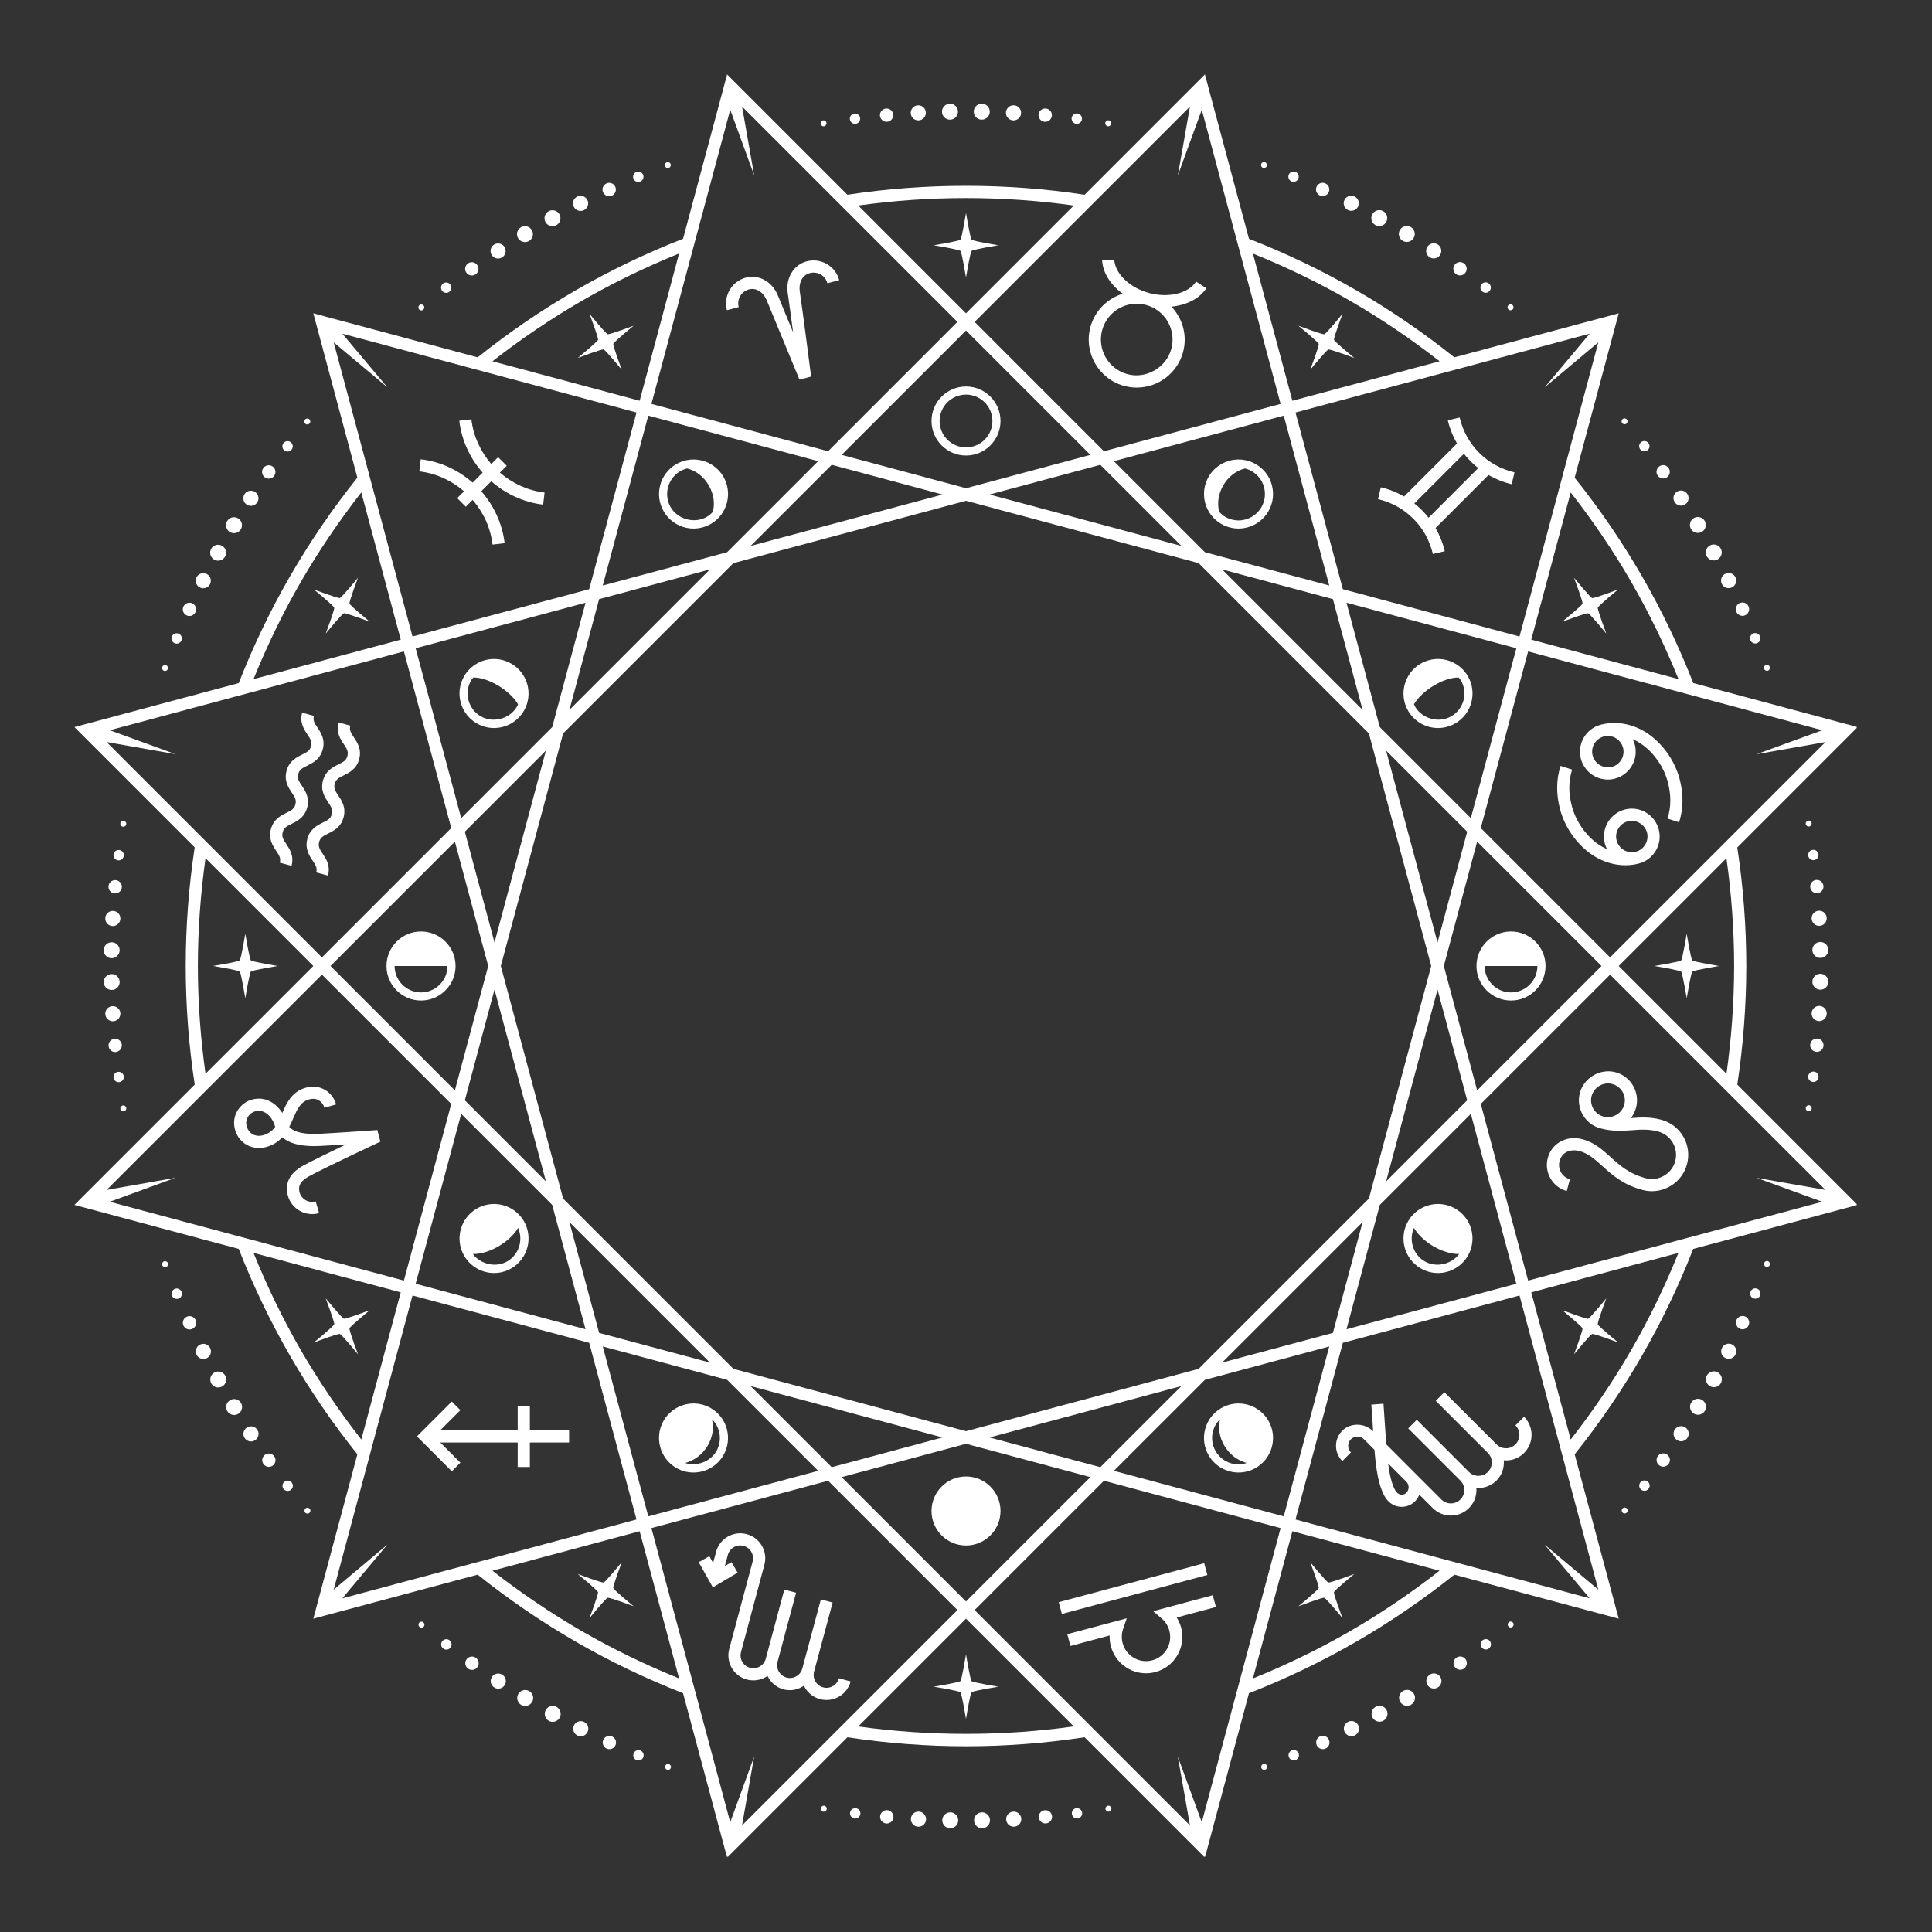 <svg xmlns="http://www.w3.org/2000/svg" xmlns:xlink="http://www.w3.org/1999/xlink" width="400" viewBox="0 0 300 300" height="400" preserveAspectRatio="xMidYMid meet"><rect x="0" y="0" width="300" height="300" fill="#333333" stroke="none"/><defs><clipPath id="349a1f27cc"><path d="M 11.555 11.555 L 288.305 11.555 L 288.305 288.305 L 11.555 288.305 Z M 11.555 11.555 " clip-rule="nonzero"></path></clipPath><clipPath id="c70c67e746"><path d="M 63.262 145.871 L 66.715 145.871 L 66.715 149.324 L 63.262 149.324 Z M 63.262 145.871 " clip-rule="nonzero"></path></clipPath><clipPath id="80363e9206"><path d="M 64.988 145.871 C 64.035 145.871 63.262 146.645 63.262 147.598 C 63.262 148.551 64.035 149.324 64.988 149.324 C 65.941 149.324 66.715 148.551 66.715 147.598 C 66.715 146.645 65.941 145.871 64.988 145.871 Z M 64.988 145.871 " clip-rule="nonzero"></path></clipPath></defs><path fill="#ffffff" d="M 172.551 19.145 C 172.551 18.891 172.344 18.684 172.086 18.684 C 171.832 18.684 171.621 18.891 171.621 19.145 C 171.621 19.398 171.832 19.609 172.086 19.609 C 172.344 19.609 172.551 19.398 172.551 19.145 Z M 168.012 18.422 C 168.012 17.98 167.652 17.613 167.207 17.613 C 166.762 17.613 166.398 17.98 166.398 18.422 C 166.398 18.867 166.762 19.227 167.207 19.227 C 167.652 19.227 168.012 18.867 168.012 18.422 Z M 163.336 17.879 C 163.336 17.305 162.875 16.844 162.301 16.844 C 161.727 16.844 161.262 17.305 161.262 17.879 C 161.262 18.449 161.727 18.914 162.301 18.914 C 162.875 18.914 163.336 18.449 163.336 17.879 Z M 158.555 17.516 C 158.555 16.871 158.031 16.344 157.379 16.344 C 156.73 16.344 156.199 16.871 156.199 17.516 C 156.199 18.168 156.73 18.695 157.379 18.695 C 158.031 18.695 158.555 18.168 158.555 17.516 Z M 153.688 17.34 C 153.688 16.652 153.133 16.098 152.445 16.098 C 151.762 16.098 151.207 16.652 151.207 17.34 C 151.207 18.023 151.762 18.578 152.445 18.578 C 153.133 18.578 153.688 18.023 153.688 17.34 Z M 148.75 17.34 C 148.75 16.652 148.199 16.102 147.512 16.102 C 146.828 16.102 146.273 16.652 146.273 17.34 C 146.273 18.023 146.828 18.578 147.512 18.578 C 148.199 18.578 148.75 18.023 148.75 17.34 Z M 143.766 17.52 C 143.766 16.871 143.238 16.348 142.59 16.348 C 141.945 16.348 141.418 16.871 141.418 17.52 C 141.418 18.168 141.945 18.691 142.59 18.691 C 143.238 18.691 143.766 18.168 143.766 17.52 Z M 138.703 17.883 C 138.703 17.309 138.238 16.852 137.672 16.852 C 137.098 16.852 136.637 17.309 136.637 17.883 C 136.637 18.449 137.098 18.91 137.672 18.91 C 138.238 18.91 138.703 18.449 138.703 17.883 Z M 133.57 18.426 C 133.57 17.984 133.207 17.625 132.77 17.625 C 132.32 17.625 131.961 17.984 131.961 18.426 C 131.961 18.867 132.32 19.227 132.77 19.227 C 133.207 19.227 133.57 18.867 133.57 18.426 Z M 127.887 19.609 C 127.629 19.609 127.426 19.402 127.426 19.152 C 127.426 18.898 127.629 18.691 127.887 18.691 C 128.141 18.691 128.344 18.898 128.344 19.152 C 128.344 19.402 128.141 19.609 127.887 19.609 " fill-opacity="1" fill-rule="nonzero"></path><path fill="#ffffff" d="M 104.102 25.402 C 103.977 25.18 103.691 25.109 103.473 25.234 C 103.25 25.363 103.172 25.645 103.301 25.867 C 103.426 26.086 103.711 26.16 103.934 26.031 C 104.152 25.906 104.23 25.625 104.102 25.402 Z M 99.809 27.043 C 99.586 26.656 99.094 26.527 98.711 26.746 C 98.324 26.973 98.191 27.465 98.41 27.848 C 98.637 28.238 99.129 28.367 99.516 28.145 C 99.902 27.922 100.035 27.43 99.809 27.043 Z M 95.492 28.91 C 95.207 28.414 94.57 28.242 94.078 28.535 C 93.578 28.82 93.406 29.453 93.695 29.945 C 93.98 30.445 94.617 30.617 95.113 30.332 C 95.605 30.039 95.777 29.406 95.492 28.91 Z M 91.172 30.988 C 90.844 30.43 90.125 30.238 89.562 30.559 C 89 30.887 88.805 31.605 89.129 32.168 C 89.457 32.73 90.176 32.926 90.738 32.598 C 91.301 32.273 91.496 31.551 91.172 30.988 Z M 86.863 33.266 C 86.52 32.676 85.762 32.473 85.168 32.812 C 84.578 33.156 84.375 33.918 84.715 34.508 C 85.059 35.098 85.816 35.301 86.41 34.961 C 87 34.617 87.203 33.863 86.863 33.266 Z M 82.586 35.738 C 82.246 35.148 81.492 34.941 80.898 35.285 C 80.309 35.625 80.102 36.383 80.445 36.973 C 80.785 37.566 81.543 37.77 82.133 37.426 C 82.727 37.086 82.93 36.328 82.586 35.738 Z M 78.359 38.387 C 78.039 37.824 77.32 37.633 76.758 37.957 C 76.199 38.281 76.008 39 76.328 39.559 C 76.652 40.121 77.367 40.312 77.93 39.988 C 78.492 39.664 78.684 38.949 78.359 38.387 Z M 74.16 41.234 C 73.871 40.738 73.238 40.566 72.746 40.852 C 72.254 41.137 72.082 41.77 72.367 42.266 C 72.652 42.758 73.285 42.926 73.781 42.641 C 74.273 42.355 74.441 41.727 74.16 41.234 Z M 69.984 44.27 C 69.766 43.883 69.273 43.754 68.887 43.973 C 68.5 44.195 68.371 44.688 68.594 45.07 C 68.816 45.457 69.305 45.59 69.691 45.367 C 70.074 45.145 70.203 44.652 69.984 44.27 Z M 65.652 48.137 C 65.434 48.266 65.152 48.191 65.027 47.969 C 64.902 47.75 64.977 47.469 65.195 47.34 C 65.418 47.215 65.695 47.289 65.824 47.512 C 65.953 47.727 65.875 48.012 65.652 48.137 " fill-opacity="1" fill-rule="nonzero"></path><path fill="#ffffff" d="M 47.953 65.043 C 47.73 64.918 47.449 64.996 47.32 65.215 C 47.191 65.438 47.27 65.719 47.492 65.848 C 47.711 65.977 47.996 65.898 48.121 65.676 C 48.25 65.453 48.172 65.172 47.953 65.043 Z M 45.055 68.609 C 44.672 68.391 44.18 68.52 43.953 68.91 C 43.734 69.293 43.863 69.789 44.25 70.012 C 44.637 70.234 45.129 70.102 45.352 69.715 C 45.578 69.328 45.445 68.836 45.055 68.609 Z M 42.25 72.387 C 41.754 72.102 41.121 72.273 40.836 72.766 C 40.547 73.266 40.715 73.898 41.215 74.184 C 41.711 74.469 42.344 74.301 42.633 73.805 C 42.918 73.309 42.746 72.672 42.25 72.387 Z M 39.547 76.348 C 38.984 76.023 38.266 76.219 37.941 76.781 C 37.617 77.344 37.805 78.066 38.371 78.391 C 38.93 78.711 39.652 78.52 39.977 77.957 C 40.305 77.395 40.109 76.676 39.547 76.348 Z M 36.957 80.48 C 36.359 80.133 35.605 80.336 35.262 80.934 C 34.922 81.52 35.125 82.281 35.715 82.625 C 36.309 82.965 37.066 82.762 37.41 82.168 C 37.75 81.578 37.547 80.82 36.957 80.48 Z M 34.484 84.754 C 33.895 84.41 33.141 84.609 32.797 85.203 C 32.461 85.797 32.66 86.555 33.25 86.895 C 33.844 87.234 34.598 87.031 34.941 86.441 C 35.285 85.852 35.082 85.094 34.484 84.754 Z M 32.156 89.156 C 31.594 88.832 30.875 89.023 30.547 89.586 C 30.227 90.152 30.418 90.867 30.977 91.191 C 31.543 91.516 32.258 91.324 32.582 90.762 C 32.906 90.203 32.715 89.484 32.156 89.156 Z M 29.934 93.727 C 29.438 93.441 28.809 93.613 28.527 94.105 C 28.242 94.598 28.406 95.23 28.902 95.516 C 29.395 95.797 30.027 95.629 30.312 95.133 C 30.598 94.641 30.426 94.012 29.934 93.727 Z M 27.84 98.445 C 27.457 98.219 26.961 98.352 26.742 98.734 C 26.52 99.121 26.652 99.613 27.035 99.832 C 27.422 100.055 27.91 99.922 28.133 99.535 C 28.355 99.152 28.227 98.664 27.84 98.445 Z M 26.023 103.957 C 25.898 104.18 25.617 104.25 25.398 104.125 C 25.176 104 25.102 103.719 25.227 103.5 C 25.355 103.277 25.637 103.203 25.855 103.328 C 26.074 103.453 26.152 103.738 26.023 103.957 " fill-opacity="1" fill-rule="nonzero"></path><path fill="#ffffff" d="M 19.148 127.449 C 18.891 127.449 18.684 127.656 18.684 127.914 C 18.684 128.172 18.891 128.375 19.148 128.375 C 19.402 128.379 19.609 128.168 19.609 127.91 C 19.609 127.656 19.402 127.449 19.148 127.449 Z M 18.422 131.988 C 17.977 131.988 17.617 132.348 17.617 132.793 C 17.617 133.238 17.977 133.602 18.426 133.602 C 18.871 133.602 19.23 133.238 19.227 132.793 C 19.23 132.348 18.871 131.988 18.422 131.988 Z M 17.883 136.664 C 17.309 136.664 16.844 137.125 16.844 137.699 C 16.844 138.273 17.309 138.734 17.883 138.734 C 18.453 138.734 18.918 138.273 18.922 137.699 C 18.918 137.125 18.453 136.664 17.883 136.664 Z M 17.523 141.445 C 16.871 141.445 16.344 141.973 16.344 142.621 C 16.344 143.27 16.871 143.797 17.523 143.797 C 18.168 143.797 18.695 143.27 18.695 142.621 C 18.695 141.973 18.168 141.445 17.523 141.445 Z M 17.34 146.316 C 16.652 146.316 16.102 146.867 16.098 147.551 C 16.102 148.234 16.66 148.793 17.34 148.793 C 18.02 148.793 18.578 148.234 18.578 147.551 C 18.578 146.871 18.023 146.316 17.34 146.316 Z M 17.34 151.25 C 16.66 151.25 16.102 151.801 16.102 152.488 C 16.105 153.164 16.66 153.723 17.34 153.723 C 18.023 153.727 18.578 153.168 18.578 152.488 C 18.578 151.805 18.027 151.246 17.34 151.25 Z M 17.523 156.234 C 16.875 156.234 16.348 156.758 16.348 157.406 C 16.348 158.051 16.875 158.578 17.523 158.582 C 18.172 158.578 18.695 158.051 18.695 157.406 C 18.695 156.762 18.172 156.234 17.523 156.234 Z M 17.883 161.293 C 17.312 161.293 16.848 161.762 16.855 162.328 C 16.855 162.898 17.316 163.363 17.883 163.363 C 18.453 163.359 18.914 162.898 18.918 162.328 C 18.918 161.758 18.453 161.297 17.883 161.293 Z M 18.43 166.43 C 17.984 166.43 17.621 166.789 17.621 167.23 C 17.625 167.676 17.984 168.039 18.43 168.039 C 18.871 168.035 19.23 167.676 19.227 167.23 C 19.227 166.785 18.871 166.43 18.43 166.43 Z M 19.609 172.117 C 19.617 172.367 19.41 172.57 19.156 172.57 C 18.898 172.57 18.695 172.367 18.688 172.117 C 18.695 171.859 18.898 171.656 19.156 171.652 C 19.41 171.652 19.617 171.859 19.609 172.117 " fill-opacity="1" fill-rule="nonzero"></path><path fill="#ffffff" d="M 25.406 195.895 C 25.184 196.023 25.109 196.309 25.234 196.531 C 25.363 196.754 25.645 196.828 25.867 196.695 C 26.09 196.57 26.168 196.289 26.035 196.066 C 25.91 195.848 25.625 195.77 25.406 195.895 Z M 27.043 200.188 C 26.656 200.41 26.527 200.902 26.75 201.289 C 26.973 201.676 27.465 201.809 27.855 201.586 C 28.238 201.363 28.371 200.867 28.145 200.48 C 27.926 200.102 27.438 199.961 27.043 200.188 Z M 28.914 204.508 C 28.422 204.793 28.246 205.43 28.535 205.922 C 28.82 206.418 29.453 206.59 29.949 206.301 C 30.445 206.016 30.617 205.383 30.332 204.887 C 30.043 204.391 29.41 204.219 28.914 204.508 Z M 30.992 208.828 C 30.434 209.152 30.238 209.875 30.562 210.434 C 30.887 210.996 31.605 211.195 32.168 210.867 C 32.73 210.547 32.922 209.824 32.598 209.262 C 32.277 208.695 31.555 208.504 30.992 208.828 Z M 33.273 213.137 C 32.676 213.48 32.477 214.238 32.816 214.832 C 33.16 215.422 33.918 215.625 34.512 215.281 C 35.098 214.941 35.305 214.18 34.965 213.586 C 34.621 213.004 33.859 212.793 33.273 213.137 Z M 35.738 217.414 C 35.148 217.754 34.945 218.508 35.285 219.102 C 35.629 219.688 36.387 219.898 36.977 219.551 C 37.566 219.215 37.77 218.457 37.43 217.863 C 37.09 217.27 36.332 217.066 35.738 217.414 Z M 38.391 221.637 C 37.824 221.961 37.633 222.684 37.957 223.238 C 38.281 223.805 39 223.996 39.562 223.672 C 40.125 223.348 40.316 222.625 39.992 222.07 C 39.668 221.508 38.949 221.312 38.391 221.637 Z M 41.234 225.84 C 40.738 226.125 40.57 226.762 40.859 227.25 C 41.145 227.746 41.773 227.914 42.266 227.633 C 42.758 227.344 42.926 226.715 42.641 226.219 C 42.355 225.727 41.727 225.555 41.234 225.84 Z M 44.273 230.012 C 43.887 230.234 43.75 230.73 43.973 231.113 C 44.199 231.5 44.691 231.629 45.078 231.406 C 45.457 231.188 45.59 230.695 45.367 230.309 C 45.141 229.926 44.656 229.793 44.273 230.012 Z M 48.137 234.348 C 48.27 234.562 48.191 234.844 47.973 234.969 C 47.754 235.098 47.469 235.02 47.34 234.809 C 47.219 234.586 47.293 234.309 47.512 234.176 C 47.73 234.047 48.012 234.121 48.137 234.348 " fill-opacity="1" fill-rule="nonzero"></path><path fill="#ffffff" d="M 65.047 252.047 C 64.918 252.27 64.992 252.551 65.215 252.684 C 65.438 252.809 65.719 252.727 65.848 252.512 C 65.977 252.289 65.898 252.004 65.68 251.875 C 65.461 251.746 65.176 251.824 65.047 252.047 Z M 68.613 254.941 C 68.387 255.328 68.527 255.82 68.91 256.043 C 69.297 256.266 69.789 256.137 70.012 255.75 C 70.234 255.359 70.102 254.867 69.715 254.648 C 69.332 254.422 68.836 254.547 68.613 254.941 Z M 72.391 257.746 C 72.105 258.242 72.273 258.879 72.77 259.16 C 73.266 259.449 73.902 259.285 74.188 258.785 C 74.473 258.289 74.305 257.656 73.809 257.367 C 73.312 257.082 72.676 257.25 72.391 257.746 Z M 76.352 260.449 C 76.027 261.012 76.219 261.734 76.785 262.055 C 77.344 262.383 78.066 262.195 78.391 261.629 C 78.715 261.066 78.523 260.348 77.961 260.023 C 77.395 259.695 76.676 259.891 76.352 260.449 Z M 80.48 263.039 C 80.137 263.637 80.34 264.391 80.93 264.738 C 81.527 265.078 82.281 264.875 82.625 264.277 C 82.969 263.695 82.766 262.934 82.172 262.586 C 81.578 262.25 80.82 262.453 80.48 263.039 Z M 84.754 265.512 C 84.414 266.102 84.617 266.859 85.203 267.203 C 85.801 267.539 86.555 267.34 86.895 266.75 C 87.238 266.16 87.035 265.402 86.441 265.059 C 85.852 264.711 85.098 264.918 84.754 265.512 Z M 89.164 267.844 C 88.836 268.406 89.027 269.125 89.59 269.449 C 90.152 269.777 90.867 269.582 91.195 269.02 C 91.52 268.457 91.324 267.738 90.766 267.418 C 90.203 267.09 89.484 267.285 89.164 267.844 Z M 93.727 270.066 C 93.441 270.559 93.609 271.191 94.105 271.469 C 94.602 271.754 95.234 271.59 95.52 271.098 C 95.801 270.602 95.629 269.977 95.137 269.688 C 94.641 269.406 94.016 269.57 93.727 270.066 Z M 98.445 272.156 C 98.227 272.543 98.352 273.039 98.734 273.262 C 99.125 273.48 99.617 273.344 99.84 272.961 C 100.055 272.578 99.926 272.086 99.539 271.871 C 99.152 271.648 98.668 271.773 98.445 272.156 Z M 103.961 273.977 C 104.18 274.102 104.254 274.383 104.129 274.598 C 104.004 274.82 103.723 274.902 103.5 274.773 C 103.281 274.641 103.203 274.363 103.332 274.141 C 103.457 273.922 103.738 273.848 103.961 273.977 " fill-opacity="1" fill-rule="nonzero"></path><path fill="#ffffff" d="M 127.453 280.852 C 127.449 281.109 127.66 281.316 127.918 281.316 C 128.172 281.316 128.379 281.109 128.379 280.852 C 128.379 280.598 128.172 280.387 127.918 280.383 C 127.664 280.383 127.453 280.598 127.453 280.852 Z M 131.988 281.578 C 131.988 282.023 132.352 282.379 132.797 282.383 C 133.242 282.379 133.609 282.023 133.602 281.578 C 133.602 281.133 133.242 280.77 132.797 280.77 C 132.352 280.766 131.988 281.125 131.988 281.578 Z M 136.664 282.121 C 136.664 282.691 137.129 283.156 137.699 283.156 C 138.273 283.156 138.738 282.695 138.734 282.121 C 138.738 281.543 138.273 281.078 137.699 281.074 C 137.129 281.078 136.664 281.543 136.664 282.121 Z M 141.445 282.477 C 141.445 283.129 141.973 283.652 142.621 283.652 C 143.27 283.652 143.801 283.133 143.797 282.477 C 143.801 281.832 143.27 281.301 142.621 281.301 C 141.973 281.301 141.445 281.832 141.445 282.477 Z M 146.316 282.656 C 146.316 283.348 146.871 283.895 147.555 283.898 C 148.238 283.895 148.793 283.34 148.793 282.656 C 148.793 281.977 148.238 281.418 147.555 281.418 C 146.871 281.426 146.316 281.977 146.316 282.656 Z M 151.254 282.656 C 151.254 283.34 151.805 283.895 152.488 283.898 C 153.172 283.895 153.727 283.34 153.723 282.656 C 153.727 281.977 153.172 281.426 152.488 281.418 C 151.805 281.418 151.254 281.973 151.254 282.656 Z M 156.234 282.477 C 156.234 283.129 156.762 283.652 157.41 283.652 C 158.062 283.648 158.582 283.129 158.586 282.477 C 158.586 281.828 158.059 281.301 157.41 281.309 C 156.766 281.301 156.234 281.828 156.234 282.477 Z M 161.301 282.121 C 161.301 282.688 161.762 283.152 162.332 283.145 C 162.902 283.141 163.363 282.684 163.367 282.117 C 163.363 281.543 162.906 281.086 162.332 281.086 C 161.758 281.086 161.301 281.543 161.301 282.121 Z M 166.434 281.566 C 166.434 282.012 166.793 282.379 167.234 282.379 C 167.68 282.375 168.039 282.008 168.039 281.566 C 168.039 281.133 167.68 280.77 167.23 280.77 C 166.789 280.77 166.434 281.125 166.434 281.566 Z M 172.121 280.387 C 172.371 280.383 172.578 280.59 172.578 280.844 C 172.574 281.098 172.371 281.301 172.121 281.309 C 171.863 281.301 171.656 281.098 171.656 280.844 C 171.656 280.594 171.863 280.383 172.121 280.387 " fill-opacity="1" fill-rule="nonzero"></path><path fill="#ffffff" d="M 195.902 274.594 C 196.027 274.816 196.312 274.891 196.531 274.766 C 196.754 274.637 196.828 274.352 196.703 274.129 C 196.578 273.906 196.293 273.832 196.07 273.965 C 195.848 274.09 195.773 274.371 195.902 274.594 Z M 200.191 272.957 C 200.418 273.344 200.91 273.473 201.297 273.246 C 201.68 273.027 201.816 272.535 201.59 272.145 C 201.367 271.758 200.875 271.629 200.484 271.852 C 200.102 272.07 199.965 272.566 200.191 272.957 Z M 204.512 271.086 C 204.797 271.582 205.434 271.754 205.926 271.465 C 206.426 271.176 206.594 270.551 206.301 270.051 C 206.02 269.555 205.387 269.379 204.891 269.664 C 204.398 269.953 204.227 270.594 204.512 271.086 Z M 208.832 269.004 C 209.156 269.566 209.875 269.762 210.438 269.438 C 211 269.113 211.199 268.391 210.871 267.828 C 210.551 267.266 209.824 267.074 209.262 267.398 C 208.699 267.723 208.504 268.449 208.832 269.004 Z M 213.141 266.727 C 213.484 267.32 214.238 267.523 214.832 267.18 C 215.426 266.836 215.629 266.082 215.285 265.492 C 214.945 264.902 214.188 264.691 213.594 265.035 C 213.004 265.383 212.801 266.137 213.141 266.727 Z M 217.418 264.262 C 217.758 264.848 218.512 265.055 219.105 264.711 C 219.695 264.371 219.898 263.617 219.555 263.023 C 219.215 262.434 218.461 262.23 217.867 262.57 C 217.273 262.91 217.074 263.668 217.418 264.262 Z M 221.641 261.609 C 221.961 262.172 222.684 262.367 223.242 262.043 C 223.805 261.715 223.996 261 223.676 260.434 C 223.348 259.871 222.629 259.684 222.07 260.008 C 221.512 260.328 221.316 261.051 221.641 261.609 Z M 225.844 258.77 C 226.129 259.258 226.762 259.43 227.254 259.141 C 227.746 258.855 227.914 258.223 227.633 257.734 C 227.348 257.238 226.719 257.074 226.223 257.355 C 225.73 257.641 225.562 258.27 225.844 258.77 Z M 230.016 255.727 C 230.242 256.109 230.734 256.246 231.117 256.023 C 231.5 255.801 231.629 255.305 231.406 254.918 C 231.188 254.539 230.695 254.41 230.312 254.633 C 229.926 254.855 229.797 255.34 230.016 255.727 Z M 234.352 251.859 C 234.562 251.73 234.848 251.809 234.977 252.027 C 235.098 252.246 235.027 252.527 234.809 252.652 C 234.586 252.777 234.309 252.711 234.18 252.488 C 234.051 252.27 234.129 251.984 234.352 251.859 " fill-opacity="1" fill-rule="nonzero"></path><path fill="#ffffff" d="M 252.051 234.953 C 252.27 235.082 252.555 235.004 252.684 234.781 C 252.809 234.562 252.734 234.277 252.512 234.148 C 252.293 234.02 252.008 234.098 251.883 234.32 C 251.75 234.539 251.828 234.82 252.051 234.953 Z M 254.945 231.387 C 255.336 231.609 255.824 231.473 256.047 231.086 C 256.27 230.703 256.145 230.207 255.754 229.984 C 255.367 229.762 254.871 229.895 254.648 230.285 C 254.426 230.668 254.555 231.16 254.945 231.387 Z M 257.754 227.605 C 258.25 227.891 258.883 227.723 259.164 227.227 C 259.453 226.73 259.285 226.102 258.785 225.816 C 258.293 225.527 257.656 225.695 257.367 226.191 C 257.086 226.688 257.258 227.32 257.754 227.605 Z M 260.457 223.648 C 261.012 223.973 261.738 223.777 262.062 223.215 C 262.387 222.652 262.195 221.934 261.633 221.609 C 261.074 221.285 260.348 221.477 260.023 222.039 C 259.699 222.602 259.891 223.328 260.457 223.648 Z M 263.047 219.516 C 263.641 219.863 264.395 219.66 264.742 219.066 C 265.078 218.477 264.879 217.715 264.285 217.371 C 263.695 217.031 262.934 217.23 262.59 217.824 C 262.254 218.418 262.461 219.176 263.047 219.516 Z M 265.516 215.242 C 266.109 215.582 266.863 215.383 267.203 214.793 C 267.543 214.203 267.344 213.441 266.75 213.105 C 266.16 212.762 265.402 212.965 265.059 213.559 C 264.719 214.145 264.922 214.902 265.516 215.242 Z M 267.848 210.832 C 268.41 211.164 269.129 210.969 269.453 210.406 C 269.777 209.844 269.586 209.129 269.023 208.801 C 268.457 208.48 267.746 208.676 267.422 209.238 C 267.098 209.793 267.285 210.52 267.848 210.832 Z M 270.066 206.273 C 270.562 206.559 271.195 206.387 271.473 205.891 C 271.762 205.398 271.59 204.766 271.098 204.48 C 270.605 204.199 269.977 204.371 269.691 204.863 C 269.406 205.355 269.574 205.98 270.066 206.273 Z M 272.16 201.555 C 272.547 201.77 273.043 201.641 273.262 201.266 C 273.48 200.875 273.348 200.383 272.965 200.16 C 272.578 199.945 272.09 200.074 271.871 200.461 C 271.648 200.848 271.777 201.332 272.16 201.555 Z M 273.98 196.039 C 274.098 195.816 274.383 195.742 274.605 195.867 C 274.82 196 274.898 196.277 274.777 196.5 C 274.648 196.715 274.367 196.793 274.145 196.664 C 273.922 196.539 273.852 196.258 273.98 196.039 " fill-opacity="1" fill-rule="nonzero"></path><path fill="#ffffff" d="M 280.855 172.547 C 281.109 172.547 281.316 172.34 281.316 172.082 C 281.316 171.828 281.109 171.617 280.855 171.617 C 280.602 171.613 280.395 171.828 280.395 172.082 C 280.395 172.34 280.602 172.547 280.855 172.547 Z M 281.582 168.012 C 282.027 168.008 282.379 167.648 282.383 167.199 C 282.383 166.754 282.027 166.391 281.578 166.395 C 281.133 166.395 280.77 166.758 280.773 167.207 C 280.77 167.645 281.129 168.012 281.582 168.012 Z M 282.121 163.332 C 282.695 163.332 283.156 162.871 283.156 162.301 C 283.156 161.727 282.695 161.262 282.121 161.266 C 281.547 161.262 281.082 161.727 281.082 162.297 C 281.086 162.871 281.547 163.332 282.121 163.332 Z M 282.48 158.555 C 283.129 158.555 283.656 158.031 283.656 157.375 C 283.656 156.73 283.133 156.195 282.484 156.195 C 281.836 156.195 281.301 156.73 281.305 157.375 C 281.305 158.027 281.832 158.555 282.48 158.555 Z M 282.66 153.68 C 283.348 153.68 283.898 153.129 283.902 152.445 C 283.898 151.762 283.348 151.207 282.66 151.203 C 281.98 151.207 281.426 151.762 281.422 152.445 C 281.426 153.129 281.98 153.68 282.66 153.68 Z M 282.664 148.746 C 283.348 148.746 283.898 148.191 283.898 147.508 C 283.895 146.828 283.348 146.273 282.66 146.273 C 281.98 146.273 281.426 146.832 281.422 147.512 C 281.422 148.191 281.977 148.746 282.664 148.746 Z M 282.48 143.766 C 283.129 143.766 283.652 143.238 283.652 142.59 C 283.652 141.941 283.133 141.418 282.48 141.414 C 281.828 141.418 281.309 141.941 281.309 142.59 C 281.309 143.234 281.836 143.766 282.48 143.766 Z M 282.117 138.703 C 282.688 138.699 283.152 138.238 283.148 137.664 C 283.148 137.094 282.688 136.637 282.117 136.633 C 281.547 136.633 281.09 137.098 281.086 137.668 C 281.086 138.238 281.547 138.695 282.117 138.703 Z M 281.574 133.566 C 282.016 133.566 282.379 133.207 282.379 132.766 C 282.375 132.32 282.016 131.961 281.574 131.961 C 281.129 131.961 280.77 132.32 280.773 132.766 C 280.773 133.215 281.133 133.566 281.574 133.566 Z M 280.391 127.883 C 280.387 127.629 280.594 127.426 280.848 127.418 C 281.098 127.426 281.305 127.629 281.309 127.883 C 281.309 128.137 281.105 128.348 280.848 128.344 C 280.594 128.348 280.387 128.137 280.391 127.883 " fill-opacity="1" fill-rule="nonzero"></path><path fill="#ffffff" d="M 274.598 104.102 C 274.82 103.977 274.898 103.691 274.77 103.469 C 274.641 103.25 274.359 103.168 274.133 103.297 C 273.914 103.422 273.84 103.707 273.965 103.926 C 274.094 104.148 274.375 104.227 274.598 104.102 Z M 272.961 99.809 C 273.344 99.582 273.469 99.094 273.254 98.707 C 273.027 98.316 272.535 98.184 272.148 98.406 C 271.762 98.629 271.629 99.125 271.855 99.516 C 272.074 99.898 272.566 100.035 272.961 99.809 Z M 271.09 95.488 C 271.582 95.203 271.754 94.566 271.469 94.074 C 271.18 93.578 270.551 93.406 270.055 93.695 C 269.555 93.98 269.383 94.613 269.668 95.105 C 269.957 95.605 270.594 95.777 271.09 95.488 Z M 269.008 91.168 C 269.57 90.848 269.766 90.125 269.441 89.559 C 269.117 88.996 268.395 88.805 267.836 89.129 C 267.273 89.449 267.074 90.176 267.402 90.734 C 267.73 91.301 268.449 91.496 269.008 91.168 Z M 266.73 86.855 C 267.324 86.516 267.527 85.766 267.188 85.164 C 266.844 84.57 266.086 84.371 265.492 84.711 C 264.902 85.055 264.699 85.812 265.039 86.406 C 265.383 87 266.141 87.195 266.73 86.855 Z M 264.266 82.582 C 264.855 82.242 265.059 81.484 264.719 80.898 C 264.371 80.305 263.617 80.098 263.023 80.445 C 262.434 80.781 262.234 81.543 262.57 82.137 C 262.914 82.723 263.672 82.926 264.266 82.582 Z M 261.609 78.359 C 262.18 78.035 262.367 77.32 262.043 76.758 C 261.719 76.195 261.004 76 260.438 76.324 C 259.879 76.652 259.688 77.367 260.012 77.926 C 260.336 78.488 261.055 78.684 261.609 78.359 Z M 258.77 74.16 C 259.266 73.871 259.434 73.238 259.145 72.746 C 258.859 72.25 258.227 72.082 257.734 72.367 C 257.242 72.652 257.078 73.281 257.359 73.777 C 257.645 74.27 258.273 74.438 258.77 74.16 Z M 255.73 69.98 C 256.113 69.758 256.25 69.266 256.031 68.883 C 255.801 68.5 255.309 68.367 254.926 68.59 C 254.543 68.816 254.41 69.301 254.641 69.691 C 254.859 70.074 255.348 70.203 255.73 69.98 Z M 251.863 65.652 C 251.73 65.434 251.809 65.156 252.027 65.023 C 252.25 64.902 252.527 64.977 252.66 65.188 C 252.785 65.414 252.711 65.695 252.488 65.82 C 252.27 65.949 251.988 65.871 251.863 65.652 " fill-opacity="1" fill-rule="nonzero"></path><path fill="#ffffff" d="M 234.957 47.949 C 235.082 47.73 235.008 47.445 234.789 47.32 C 234.562 47.191 234.281 47.266 234.152 47.488 C 234.02 47.707 234.098 47.992 234.32 48.117 C 234.543 48.246 234.828 48.172 234.957 47.949 Z M 231.391 45.055 C 231.613 44.664 231.473 44.18 231.094 43.949 C 230.703 43.727 230.211 43.859 229.988 44.246 C 229.766 44.633 229.902 45.129 230.289 45.352 C 230.668 45.578 231.164 45.445 231.391 45.055 Z M 227.613 42.246 C 227.898 41.75 227.727 41.117 227.234 40.836 C 226.734 40.547 226.102 40.711 225.816 41.211 C 225.527 41.711 225.699 42.344 226.191 42.629 C 226.688 42.914 227.328 42.742 227.613 42.246 Z M 223.648 39.543 C 223.973 38.988 223.781 38.262 223.219 37.938 C 222.656 37.613 221.938 37.805 221.609 38.367 C 221.285 38.922 221.48 39.652 222.043 39.973 C 222.609 40.301 223.328 40.109 223.648 39.543 Z M 219.516 36.953 C 219.863 36.359 219.66 35.605 219.074 35.258 C 218.477 34.922 217.719 35.121 217.375 35.715 C 217.035 36.301 217.238 37.066 217.832 37.406 C 218.426 37.746 219.18 37.539 219.516 36.953 Z M 215.246 34.484 C 215.586 33.895 215.387 33.133 214.793 32.797 C 214.203 32.457 213.445 32.656 213.105 33.25 C 212.766 33.836 212.969 34.598 213.555 34.941 C 214.148 35.281 214.906 35.078 215.246 34.484 Z M 210.84 32.148 C 211.168 31.59 210.973 30.871 210.41 30.547 C 209.848 30.223 209.133 30.414 208.805 30.977 C 208.484 31.539 208.676 32.254 209.238 32.578 C 209.797 32.898 210.52 32.711 210.84 32.148 Z M 206.277 29.934 C 206.562 29.438 206.391 28.805 205.895 28.523 C 205.398 28.238 204.77 28.41 204.484 28.898 C 204.203 29.395 204.371 30.023 204.867 30.309 C 205.359 30.594 205.988 30.422 206.277 29.934 Z M 201.555 27.836 C 201.777 27.453 201.652 26.961 201.266 26.738 C 200.879 26.52 200.387 26.648 200.164 27.031 C 199.945 27.422 200.074 27.91 200.465 28.129 C 200.848 28.352 201.336 28.219 201.555 27.836 Z M 196.039 26.02 C 195.82 25.902 195.746 25.617 195.871 25.395 C 196 25.176 196.281 25.102 196.5 25.223 C 196.723 25.352 196.797 25.633 196.668 25.855 C 196.543 26.078 196.262 26.148 196.039 26.02 " fill-opacity="1" fill-rule="nonzero"></path><path fill="#ffffff" d="M 144.992 38.086 C 144.992 38.086 148.91 37.441 149.137 37.219 C 149.359 36.996 150 33.082 150 33.082 C 150 33.082 150.648 36.996 150.871 37.219 C 151.094 37.441 155.004 38.086 155.004 38.086 C 155.004 38.086 151.094 38.734 150.871 38.957 C 150.648 39.18 150 43.094 150 43.094 C 150 43.094 149.359 39.18 149.137 38.957 C 148.91 38.734 144.992 38.086 144.992 38.086 " fill-opacity="1" fill-rule="nonzero"></path><path fill="#ffffff" d="M 89.711 55.582 C 89.711 55.582 92.781 53.066 92.863 52.762 C 92.945 52.457 91.543 48.746 91.543 48.746 C 91.543 48.746 94.062 51.812 94.363 51.898 C 94.672 51.977 98.383 50.578 98.383 50.578 C 98.383 50.578 95.312 53.094 95.234 53.395 C 95.152 53.699 96.551 57.418 96.551 57.418 C 96.551 57.418 94.035 54.344 93.727 54.266 C 93.426 54.18 89.711 55.582 89.711 55.582 " fill-opacity="1" fill-rule="nonzero"></path><path fill="#ffffff" d="M 50.578 98.379 C 50.578 98.379 51.984 94.66 51.898 94.359 C 51.82 94.055 48.746 91.539 48.746 91.539 C 48.746 91.539 52.465 92.938 52.766 92.859 C 53.074 92.773 55.59 89.707 55.59 89.707 C 55.59 89.707 54.188 93.418 54.273 93.727 C 54.352 94.027 57.422 96.543 57.422 96.543 C 57.422 96.543 53.707 95.145 53.402 95.227 C 53.098 95.305 50.578 98.379 50.578 98.379 " fill-opacity="1" fill-rule="nonzero"></path><path fill="#ffffff" d="M 38.09 155.004 C 38.09 155.004 37.449 151.082 37.223 150.863 C 37.004 150.637 33.082 149.996 33.082 149.996 C 33.082 149.996 37 149.352 37.223 149.129 C 37.445 148.906 38.09 144.992 38.09 144.992 C 38.09 144.992 38.734 148.906 38.961 149.129 C 39.18 149.352 43.098 149.996 43.098 149.996 C 43.098 149.996 39.18 150.645 38.961 150.863 C 38.734 151.082 38.09 155.004 38.09 155.004 " fill-opacity="1" fill-rule="nonzero"></path><path fill="#ffffff" d="M 55.59 210.293 C 55.59 210.293 53.07 207.215 52.762 207.133 C 52.461 207.051 48.746 208.457 48.746 208.457 C 48.746 208.457 51.816 205.938 51.898 205.633 C 51.98 205.328 50.578 201.613 50.578 201.613 C 50.578 201.613 53.094 204.684 53.402 204.766 C 53.699 204.844 57.422 203.441 57.422 203.441 C 57.422 203.441 54.352 205.965 54.27 206.266 C 54.184 206.566 55.59 210.293 55.59 210.293 " fill-opacity="1" fill-rule="nonzero"></path><path fill="#ffffff" d="M 98.387 249.418 C 98.387 249.418 94.66 248.016 94.359 248.102 C 94.055 248.18 91.543 251.25 91.543 251.25 C 91.543 251.25 92.941 247.535 92.859 247.23 C 92.777 246.926 89.707 244.41 89.707 244.41 C 89.707 244.41 93.422 245.805 93.727 245.727 C 94.027 245.648 96.551 242.574 96.551 242.574 C 96.551 242.574 95.152 246.289 95.227 246.59 C 95.309 246.902 98.387 249.418 98.387 249.418 " fill-opacity="1" fill-rule="nonzero"></path><path fill="#ffffff" d="M 155.008 261.906 C 155.008 261.906 151.086 262.551 150.863 262.773 C 150.637 262.992 150 266.914 150 266.914 C 150 266.914 149.352 262.996 149.129 262.773 C 148.906 262.551 144.988 261.906 144.988 261.906 C 144.988 261.906 148.906 261.262 149.133 261.039 C 149.355 260.82 150 256.898 150 256.898 C 150 256.898 150.645 260.816 150.859 261.039 C 151.086 261.262 155.008 261.906 155.008 261.906 " fill-opacity="1" fill-rule="nonzero"></path><path fill="#ffffff" d="M 210.293 244.41 C 210.293 244.41 207.215 246.93 207.133 247.23 C 207.051 247.539 208.461 251.25 208.461 251.25 C 208.461 251.25 205.938 248.184 205.633 248.102 C 205.328 248.02 201.617 249.422 201.617 249.422 C 201.617 249.422 204.688 246.902 204.77 246.59 C 204.852 246.293 203.449 242.574 203.449 242.574 C 203.449 242.574 205.969 245.648 206.266 245.73 C 206.57 245.812 210.293 244.41 210.293 244.41 " fill-opacity="1" fill-rule="nonzero"></path><path fill="#ffffff" d="M 249.422 201.617 C 249.422 201.617 248.016 205.332 248.102 205.641 C 248.176 205.941 251.258 208.453 251.258 208.453 C 251.258 208.453 247.539 207.059 247.234 207.137 C 246.926 207.223 244.414 210.293 244.414 210.293 C 244.414 210.293 245.812 206.574 245.73 206.27 C 245.652 205.969 242.578 203.441 242.578 203.441 C 242.578 203.441 246.297 204.848 246.594 204.777 C 246.902 204.691 249.422 201.617 249.422 201.617 " fill-opacity="1" fill-rule="nonzero"></path><path fill="#ffffff" d="M 261.91 144.992 C 261.91 144.992 262.555 148.914 262.777 149.137 C 263 149.359 266.918 149.996 266.918 149.996 C 266.918 149.996 263.004 150.648 262.781 150.871 C 262.555 151.098 261.914 155.008 261.914 155.008 C 261.914 155.008 261.262 151.09 261.039 150.871 C 260.82 150.645 256.898 149.996 256.898 149.996 C 256.898 149.996 260.82 149.352 261.043 149.141 C 261.266 148.91 261.91 144.992 261.91 144.992 " fill-opacity="1" fill-rule="nonzero"></path><path fill="#ffffff" d="M 244.41 89.711 C 244.41 89.711 246.934 92.785 247.234 92.863 C 247.543 92.949 251.25 91.535 251.25 91.535 C 251.25 91.535 248.188 94.059 248.105 94.363 C 248.027 94.672 249.426 98.379 249.426 98.379 C 249.426 98.379 246.902 95.312 246.598 95.23 C 246.297 95.148 242.578 96.543 242.578 96.543 C 242.578 96.543 245.652 94.031 245.734 93.734 C 245.816 93.426 244.41 89.711 244.41 89.711 " fill-opacity="1" fill-rule="nonzero"></path><path fill="#ffffff" d="M 201.621 50.582 C 201.621 50.582 205.344 51.984 205.641 51.898 C 205.949 51.82 208.457 48.746 208.457 48.746 C 208.457 48.746 207.066 52.461 207.145 52.766 C 207.23 53.07 210.297 55.586 210.297 55.586 C 210.297 55.586 206.574 54.191 206.273 54.273 C 205.973 54.344 203.449 57.418 203.449 57.418 C 203.449 57.418 204.855 53.703 204.777 53.41 C 204.691 53.098 201.621 50.582 201.621 50.582 " fill-opacity="1" fill-rule="nonzero"></path><path fill="#ffffff" d="M 84.34 78.359 L 84.562 76.48 C 81.902 76.168 79.531 75.035 77.621 73.391 L 78.684 72.328 L 77.344 70.992 L 76.285 72.055 C 74.641 70.145 73.512 67.773 73.195 65.113 L 71.32 65.336 C 71.684 68.43 73.008 71.188 74.945 73.391 L 73.391 74.945 C 71.188 73.012 68.43 71.684 65.336 71.32 L 65.113 73.195 C 67.773 73.512 70.148 74.637 72.055 76.285 L 70.992 77.344 L 72.332 78.684 L 73.391 77.621 C 75.039 79.527 76.168 81.898 76.48 84.562 L 78.359 84.34 C 77.992 81.246 76.664 78.484 74.73 76.285 L 76.285 74.727 C 78.488 76.664 81.246 77.992 84.34 78.359 " fill-opacity="1" fill-rule="nonzero"></path><path fill="#ffffff" d="M 50.113 132.578 C 49.621 131.844 49.371 131.426 49.555 130.742 C 49.738 130.059 50.16 129.82 50.957 129.43 C 51.793 129.02 52.938 128.461 53.352 126.914 C 53.77 125.367 53.055 124.309 52.539 123.535 C 52.043 122.801 51.793 122.387 51.977 121.703 C 52.16 121.02 52.586 120.789 53.379 120.395 C 54.215 119.984 55.359 119.422 55.773 117.883 C 56.188 116.34 55.473 115.277 54.957 114.508 C 54.465 113.773 54.215 113.355 54.398 112.676 L 52.57 112.184 C 52.156 113.73 52.867 114.789 53.387 115.559 C 53.879 116.297 54.129 116.711 53.945 117.395 C 53.766 118.074 53.344 118.309 52.547 118.699 C 51.711 119.109 50.566 119.668 50.148 121.215 C 49.738 122.758 50.449 123.816 50.965 124.59 C 51.461 125.324 51.711 125.738 51.527 126.426 C 51.344 127.109 50.922 127.348 50.125 127.734 C 49.289 128.145 48.141 128.711 47.727 130.254 C 47.316 131.801 48.027 132.859 48.547 133.633 C 49.039 134.371 49.289 134.789 49.105 135.473 L 50.93 135.957 C 51.344 134.414 50.633 133.355 50.113 132.578 Z M 45.273 134.441 L 43.449 133.957 C 43.633 133.27 43.379 132.852 42.887 132.117 C 42.367 131.344 41.656 130.281 42.07 128.738 C 42.488 127.191 43.633 126.629 44.473 126.219 C 45.266 125.832 45.691 125.594 45.871 124.91 C 46.055 124.223 45.805 123.812 45.312 123.078 C 44.793 122.305 44.082 121.246 44.496 119.699 C 44.906 118.152 46.055 117.594 46.895 117.184 C 47.688 116.797 48.109 116.559 48.293 115.879 C 48.477 115.195 48.227 114.781 47.73 114.043 C 47.215 113.27 46.5 112.215 46.918 110.668 L 48.742 111.16 C 48.559 111.84 48.809 112.258 49.301 112.988 C 49.82 113.762 50.531 114.82 50.117 116.367 C 49.703 117.91 48.559 118.469 47.723 118.883 C 46.926 119.273 46.504 119.504 46.32 120.188 C 46.137 120.871 46.387 121.289 46.883 122.023 C 47.398 122.797 48.109 123.855 47.699 125.398 C 47.285 126.945 46.141 127.504 45.301 127.914 C 44.508 128.305 44.082 128.543 43.898 129.227 C 43.711 129.91 43.965 130.328 44.457 131.062 C 44.977 131.84 45.688 132.898 45.273 134.441 " fill-opacity="1" fill-rule="nonzero"></path><path fill="#ffffff" d="M 40.18 172.492 C 39.992 172.492 39.793 172.52 39.59 172.578 C 38.844 172.793 37.957 173.66 38.316 174.918 C 38.645 176.051 39.707 176.609 40.898 176.266 C 41.73 176.031 42.293 175.566 42.727 174.977 C 42.695 174.887 42.664 174.797 42.641 174.707 C 42.414 173.91 41.543 172.492 40.18 172.492 Z M 48.461 188.523 C 47.809 188.523 47.16 188.355 46.574 188.027 C 45.656 187.523 44.996 186.691 44.711 185.691 C 44.32 184.324 44.434 182.395 47.207 180.926 C 48.699 180.133 51.387 178.824 53.738 177.699 C 52.316 177.793 50.844 177.887 49.703 177.941 C 47.012 178.09 45.031 177.625 43.832 176.598 C 43.246 177.242 42.477 177.777 41.422 178.082 C 39.227 178.719 37.113 177.574 36.504 175.438 C 35.855 173.195 37.328 171.262 39.066 170.762 C 41.223 170.141 42.91 171.359 43.832 172.82 C 44.52 171.25 45.324 169.52 47.453 168.906 C 48.547 168.59 49.641 168.723 50.531 169.27 C 51.332 169.766 51.922 170.551 52.191 171.492 L 50.375 172.012 C 50.238 171.535 49.934 171.121 49.543 170.879 C 49.094 170.605 48.566 170.551 47.973 170.723 C 46.707 171.09 46.211 172.094 45.512 173.703 C 45.332 174.117 45.141 174.559 44.914 174.988 C 45.68 175.82 47.254 176.176 49.609 176.051 C 52.797 175.895 58.598 175.473 58.598 175.473 L 59.066 177.27 C 58.984 177.309 51.035 181.027 48.094 182.594 C 46.316 183.535 46.324 184.465 46.527 185.172 C 46.676 185.684 47.016 186.117 47.488 186.379 C 47.961 186.637 48.508 186.703 49.023 186.555 L 49.547 188.367 C 49.188 188.473 48.824 188.523 48.461 188.523 " fill-opacity="1" fill-rule="nonzero"></path><path fill="#ffffff" d="M 88.367 222.102 L 82.277 222.102 L 82.277 218.293 L 80.387 218.293 L 80.387 222.102 L 68.355 222.098 L 71.488 218.969 L 70.152 217.629 L 64.742 223.039 L 70.156 228.457 L 71.492 227.125 L 68.359 223.988 L 80.387 223.992 L 80.387 227.789 L 82.277 227.789 L 82.277 223.992 L 88.367 223.992 L 88.367 222.102 " fill-opacity="1" fill-rule="nonzero"></path><path fill="#ffffff" d="M 130.262 260.602 C 130.125 261.121 129.793 261.547 129.332 261.812 C 128.871 262.082 128.332 262.152 127.82 262.012 C 127.305 261.879 126.875 261.547 126.609 261.086 C 126.344 260.625 126.273 260.086 126.41 259.574 L 129.289 248.844 L 127.465 248.352 L 124.586 259.082 C 124.301 260.148 123.207 260.777 122.145 260.492 C 121.086 260.207 120.453 259.117 120.738 258.055 L 123.613 247.32 L 121.785 246.828 L 118.91 257.566 C 118.773 258.078 118.441 258.508 117.984 258.773 C 117.523 259.043 116.984 259.109 116.469 258.973 C 115.953 258.836 115.523 258.508 115.262 258.043 C 114.992 257.586 114.926 257.047 115.062 256.535 L 118.695 242.973 C 118.961 241.973 118.828 240.926 118.305 240.027 C 117.785 239.129 116.949 238.488 115.949 238.219 C 114.953 237.949 113.898 238.09 113 238.609 C 112.105 239.125 111.461 239.965 111.195 240.965 L 110.73 242.691 L 110.145 241.652 L 108.496 242.574 L 110.691 246.48 L 114.543 244.199 L 113.582 242.57 L 112.555 243.184 L 113.02 241.449 C 113.156 240.938 113.484 240.508 113.945 240.242 C 114.406 239.98 114.941 239.906 115.461 240.047 C 115.973 240.184 116.406 240.512 116.668 240.973 C 116.934 241.438 117.008 241.973 116.867 242.48 L 113.238 256.043 C 112.969 257.047 113.105 258.094 113.625 258.992 C 114.141 259.891 114.977 260.527 115.977 260.797 C 116.316 260.891 116.652 260.93 116.992 260.93 C 117.664 260.93 118.332 260.754 118.93 260.406 C 119.02 260.355 119.078 260.262 119.16 260.203 C 119.633 261.211 120.508 262.008 121.656 262.32 C 121.992 262.41 122.328 262.449 122.66 262.449 C 123.453 262.449 124.207 262.184 124.844 261.742 C 124.891 261.84 124.922 261.945 124.977 262.031 C 125.492 262.934 126.332 263.57 127.332 263.836 C 127.664 263.93 128.004 263.973 128.344 263.973 C 129.016 263.973 129.68 263.797 130.277 263.453 C 131.176 262.934 131.816 262.094 132.086 261.094 L 130.262 260.602 " fill-opacity="1" fill-rule="nonzero"></path><path fill="#ffffff" d="M 187.477 244.559 L 186.988 242.734 L 164.398 248.785 L 164.887 250.613 Z M 177.949 259.828 C 175.461 259.828 173.176 258.16 172.5 255.645 C 172.348 255.086 172.285 254.52 172.305 253.953 L 166.219 255.582 L 165.727 253.758 L 174.957 251.289 L 174.387 252.961 C 174.152 253.656 174.129 254.438 174.324 255.152 C 174.859 257.152 176.93 258.352 178.922 257.809 C 179.891 257.551 180.695 256.93 181.203 256.062 C 181.703 255.188 181.836 254.18 181.574 253.211 C 181.379 252.48 180.977 251.836 180.414 251.348 L 179.066 250.184 L 188.316 247.703 L 188.809 249.531 L 182.719 251.164 C 183.02 251.641 183.25 252.16 183.402 252.723 C 183.793 254.176 183.59 255.695 182.836 257.004 C 182.082 258.309 180.863 259.246 179.41 259.633 C 178.922 259.766 178.434 259.828 177.949 259.828 " fill-opacity="1" fill-rule="nonzero"></path><path fill="#ffffff" d="M 218.371 231.805 C 218.152 232.023 217.836 232.133 217.527 232.082 C 217.172 232.031 216.871 231.805 216.652 231.414 C 216.098 230.418 215.773 228.992 215.547 227.242 L 218.379 230.078 C 218.852 230.555 218.848 231.324 218.371 231.805 Z M 236.656 220 L 235.32 221.332 C 236.133 222.145 236.133 223.465 235.32 224.277 C 234.93 224.672 234.402 224.891 233.848 224.887 C 233.289 224.887 232.77 224.672 232.379 224.277 L 224.281 216.188 L 222.945 217.523 L 231.039 225.617 C 231.852 226.43 231.852 227.75 231.039 228.559 C 230.23 229.367 228.91 229.371 228.094 228.559 L 220.004 220.465 L 218.668 221.801 L 226.762 229.895 C 227.156 230.293 227.371 230.812 227.371 231.367 C 227.371 231.926 227.156 232.445 226.762 232.84 C 226.367 233.234 225.848 233.449 225.289 233.449 C 224.734 233.449 224.211 233.234 223.816 232.84 L 215.262 224.277 C 215.199 223.441 215.141 222.57 215.078 221.645 C 215.004 220.496 214.926 219.27 214.828 217.969 L 212.941 218.113 C 213.043 219.402 213.117 220.625 213.191 221.77 C 213.203 221.938 213.215 222.082 213.227 222.25 C 211.883 220.902 209.684 220.902 208.43 222.16 C 207.801 222.789 207.457 223.625 207.457 224.512 C 207.457 225.402 207.805 226.238 208.434 226.871 L 209.77 225.531 C 209.496 225.258 209.348 224.895 209.348 224.512 C 209.348 224.129 209.496 223.77 209.766 223.496 C 210.309 222.949 211.258 222.949 211.801 223.496 L 213.426 225.125 C 213.684 228.238 214.047 230.621 215.004 232.34 C 215.512 233.246 216.316 233.824 217.266 233.953 C 217.398 233.977 217.527 233.98 217.66 233.98 C 218.426 233.98 219.168 233.68 219.707 233.137 C 220.016 232.828 220.242 232.473 220.395 232.086 L 222.48 234.172 C 223.23 234.922 224.227 235.336 225.289 235.336 C 226.355 235.336 227.348 234.922 228.098 234.176 C 228.848 233.426 229.262 232.43 229.262 231.367 C 229.262 231.25 229.238 231.141 229.227 231.023 C 229.34 231.035 229.457 231.055 229.57 231.055 C 230.586 231.055 231.602 230.668 232.379 229.895 C 233.238 229.031 233.602 227.871 233.504 226.746 C 233.617 226.758 233.727 226.777 233.844 226.777 C 234.906 226.777 235.906 226.363 236.656 225.617 C 238.207 224.066 238.207 221.547 236.656 220 " fill-opacity="1" fill-rule="nonzero"></path><path fill="#ffffff" d="M 247.148 170.18 C 247.453 169.035 248.496 168.234 249.68 168.234 C 249.91 168.234 250.137 168.262 250.359 168.324 C 251.039 168.504 251.602 168.941 251.953 169.543 C 252.305 170.152 252.398 170.855 252.215 171.535 C 251.848 172.898 250.387 173.758 249.004 173.387 C 247.605 173.012 246.773 171.57 247.148 170.18 Z M 261.391 176.504 C 260.637 175.199 259.418 174.266 257.961 173.875 C 256.176 173.395 254.703 173.508 253.277 173.617 C 253.566 173.152 253.875 172.633 254.039 172.027 C 254.352 170.863 254.191 169.645 253.59 168.598 C 252.988 167.555 252.016 166.809 250.848 166.496 C 248.488 165.867 245.957 167.34 245.324 169.688 C 244.68 172.094 246.109 174.566 248.512 175.211 C 250.41 175.719 251.938 175.605 253.418 175.5 C 254.746 175.398 256.004 175.305 257.469 175.699 C 258.441 175.957 259.25 176.582 259.754 177.449 C 260.254 178.316 260.387 179.324 260.129 180.297 C 259.59 182.293 257.527 183.492 255.531 182.949 C 252.945 182.258 251.473 180.926 250.055 179.641 C 248.777 178.484 247.566 177.395 245.734 176.902 C 243.281 176.246 240.961 177.492 240.34 179.805 C 239.742 182.035 241.066 184.34 243.285 184.938 L 243.773 183.109 C 242.559 182.785 241.836 181.52 242.168 180.289 C 242.578 178.758 244.047 178.41 245.246 178.73 C 246.637 179.102 247.633 180.004 248.785 181.043 C 250.297 182.414 252.016 183.969 255.039 184.773 C 255.527 184.906 256.016 184.969 256.5 184.969 C 258.988 184.969 261.273 183.305 261.953 180.789 C 262.344 179.332 262.145 177.805 261.391 176.504 " fill-opacity="1" fill-rule="nonzero"></path><path fill="#ffffff" d="M 252.758 127.539 C 254.031 127.199 255.402 127.996 255.742 129.262 C 256.086 130.566 255.312 131.906 254.02 132.25 C 253.809 132.305 253.598 132.336 253.383 132.336 C 252.285 132.336 251.312 131.59 251.031 130.523 C 250.684 129.227 251.457 127.887 252.758 127.539 Z M 242.254 125.699 C 242.957 128.324 244.602 130.766 246.754 132.398 C 249.121 134.184 251.988 134.754 254.508 134.078 C 256.812 133.461 258.184 131.082 257.566 128.773 C 257.059 126.887 255.34 125.562 253.387 125.562 C 253.008 125.562 252.629 125.613 252.266 125.715 C 249.961 126.332 248.586 128.711 249.203 131.016 C 249.281 131.309 249.395 131.59 249.535 131.852 C 248.977 131.602 248.426 131.293 247.895 130.891 C 246.07 129.508 244.676 127.438 244.082 125.207 C 243.535 123.168 243.543 121.305 244.121 119.504 L 242.32 118.93 C 241.641 121.051 241.621 123.332 242.254 125.699 Z M 250.293 119.078 C 249.02 119.418 247.648 118.621 247.309 117.352 C 246.961 116.051 247.73 114.715 249.035 114.363 C 249.238 114.309 249.453 114.281 249.668 114.281 C 250.762 114.281 251.734 115.023 252.02 116.09 C 252.367 117.391 251.594 118.727 250.293 119.078 Z M 260.797 120.914 C 260.09 118.293 258.449 115.852 256.293 114.215 C 253.93 112.43 251.062 111.863 248.543 112.539 C 246.238 113.156 244.867 115.535 245.484 117.84 C 245.988 119.73 247.711 121.051 249.66 121.051 C 250.039 121.051 250.418 121 250.781 120.902 C 253.09 120.285 254.461 117.906 253.848 115.598 C 253.77 115.305 253.652 115.027 253.516 114.766 C 254.07 115.016 254.621 115.324 255.152 115.727 C 256.984 117.109 258.371 119.176 258.969 121.406 C 259.516 123.445 259.5 125.312 258.93 127.109 L 260.73 127.688 C 261.406 125.562 261.43 123.285 260.797 120.914 " fill-opacity="1" fill-rule="nonzero"></path><path fill="#ffffff" d="M 221.832 80.391 C 221.184 79.566 220.438 78.82 219.613 78.172 L 227.32 70.461 C 227.973 71.293 228.715 72.035 229.539 72.684 Z M 234.738 75.191 L 235.168 73.352 C 230.914 72.355 227.652 69.09 226.652 64.832 L 224.816 65.27 C 225.121 66.555 225.605 67.762 226.242 68.871 L 218.02 77.094 C 216.91 76.457 215.703 75.965 214.418 75.664 L 213.98 77.504 C 218.238 78.504 221.5 81.77 222.496 86.02 L 224.34 85.586 C 224.039 84.297 223.543 83.09 222.914 81.984 L 231.133 73.762 C 232.238 74.395 233.445 74.887 234.738 75.191 " fill-opacity="1" fill-rule="nonzero"></path><path fill="#ffffff" d="M 181.887 54.164 C 181.109 57.062 177.992 58.887 175.07 58.102 C 172.109 57.309 170.344 54.25 171.137 51.285 C 171.789 48.859 173.996 47.16 176.508 47.16 C 176.992 47.16 177.477 47.227 177.949 47.355 C 180.914 48.145 182.68 51.203 181.887 54.164 Z M 187.312 44.762 L 185.73 43.723 C 184.527 45.566 181.469 46.309 178.445 45.504 C 175.43 44.695 173.152 42.516 173.023 40.316 L 171.137 40.422 C 171.25 42.383 172.465 44.25 174.34 45.609 C 171.934 46.348 169.988 48.27 169.312 50.797 C 168.25 54.77 170.609 58.867 174.582 59.93 C 175.215 60.098 175.863 60.184 176.516 60.184 C 179.879 60.184 182.84 57.91 183.711 54.656 C 184.402 52.062 183.621 49.438 181.902 47.621 C 184.219 47.383 186.234 46.406 187.312 44.762 " fill-opacity="1" fill-rule="nonzero"></path><path fill="#ffffff" d="M 124.141 58.949 L 119.059 46.637 C 118.609 45.543 117.57 44.605 116.285 44.941 C 115.098 45.262 114.387 46.488 114.707 47.68 L 112.879 48.168 C 112.293 45.969 113.602 43.707 115.793 43.117 C 117.848 42.574 119.906 43.723 120.805 45.918 L 123.152 51.602 C 122.832 49.18 122.508 46.773 122.32 45.527 C 121.969 43.211 123.203 41.129 125.258 40.582 C 126.324 40.297 127.438 40.441 128.391 40.996 C 129.348 41.547 130.027 42.438 130.309 43.5 L 128.484 43.984 C 128.328 43.41 127.961 42.93 127.445 42.629 C 126.93 42.336 126.328 42.254 125.746 42.406 C 124.434 42.758 124.02 44.125 124.188 45.246 C 124.652 48.324 125.949 58.473 125.949 58.473 L 124.141 58.949 " fill-opacity="1" fill-rule="nonzero"></path><path fill="#ffffff" d="M 104.141 78.762 C 103.008 76.801 103.684 74.293 105.641 73.16 C 105.969 72.973 106.32 72.832 106.684 72.742 C 109.566 73.422 111.449 76.773 110.68 79.496 C 110.406 79.789 110.102 80.055 109.742 80.262 C 107.84 81.359 105.227 80.645 104.141 78.762 Z M 112.332 74.031 C 111.379 72.379 109.598 71.352 107.684 71.352 C 106.75 71.352 105.824 71.602 105.012 72.07 C 102.453 73.551 101.57 76.832 103.051 79.391 C 104.004 81.043 105.785 82.074 107.695 82.074 C 108.629 82.074 109.559 81.824 110.371 81.355 C 111.613 80.641 112.5 79.484 112.867 78.102 C 113.238 76.719 113.047 75.273 112.332 74.031 " fill-opacity="1" fill-rule="nonzero"></path><path fill="#ffffff" d="M 74.664 111.234 C 73.715 110.688 73.035 109.801 72.75 108.746 C 72.469 107.688 72.613 106.582 73.16 105.637 C 73.254 105.473 73.379 105.348 73.496 105.203 C 75.789 105.168 79.141 107.164 80.438 109.352 C 80.383 109.48 80.336 109.609 80.266 109.734 C 79.18 111.617 76.566 112.332 74.664 111.234 Z M 79.391 103.047 C 78.578 102.578 77.652 102.324 76.715 102.324 C 74.805 102.324 73.023 103.352 72.07 105.004 C 71.355 106.246 71.164 107.691 71.535 109.074 C 71.906 110.457 72.797 111.613 74.035 112.328 C 74.848 112.797 75.773 113.047 76.711 113.047 C 78.621 113.047 80.402 112.02 81.355 110.363 C 82.832 107.805 81.949 104.523 79.391 103.047 " fill-opacity="1" fill-rule="nonzero"></path><path fill="#ffffff" d="M 65.375 154.102 C 63.117 154.102 61.277 152.262 61.277 150 L 69.48 150 C 69.48 152.262 67.637 154.102 65.375 154.102 Z M 65.375 144.641 C 62.422 144.641 60.016 147.047 60.016 150 C 60.016 152.957 62.422 155.359 65.375 155.359 C 68.332 155.359 70.738 152.957 70.738 150 C 70.738 147.047 68.332 144.641 65.375 144.641 " fill-opacity="1" fill-rule="nonzero"></path><path fill="#ffffff" d="M 78.762 195.867 C 76.996 196.883 74.625 196.324 73.426 194.727 C 76.031 194.742 79.203 192.816 80.445 190.668 C 81.281 192.551 80.59 194.809 78.762 195.867 Z M 81.355 189.633 C 80.402 187.977 78.621 186.953 76.711 186.953 C 75.77 186.953 74.848 187.199 74.035 187.672 C 71.473 189.148 70.594 192.43 72.074 194.992 C 73.027 196.645 74.809 197.676 76.719 197.676 C 77.652 197.676 78.582 197.426 79.395 196.953 C 81.953 195.477 82.832 192.188 81.355 189.633 " fill-opacity="1" fill-rule="nonzero"></path><path fill="#ffffff" d="M 111.238 225.344 C 110.285 226.984 108.176 227.738 106.387 227.172 C 109.488 226.348 111.258 223.066 110.547 220.371 C 111.852 221.645 112.191 223.688 111.238 225.344 Z M 110.371 218.648 C 109.551 218.18 108.629 217.93 107.695 217.93 C 105.781 217.93 104 218.953 103.043 220.609 C 101.57 223.172 102.449 226.457 105.008 227.934 C 105.824 228.406 106.75 228.652 107.68 228.652 C 109.594 228.652 111.371 227.625 112.328 225.973 C 113.809 223.41 112.93 220.129 110.371 218.648 " fill-opacity="1" fill-rule="nonzero"></path><path fill="#ffffff" d="M 150 229.266 C 147.047 229.266 144.645 231.668 144.645 234.625 C 144.645 237.578 147.047 239.984 150 239.984 C 152.957 239.984 155.359 237.578 155.359 234.625 C 155.359 231.668 152.957 229.266 150 229.266 " fill-opacity="1" fill-rule="nonzero"></path><path fill="#ffffff" d="M 188.762 225.336 C 188.215 224.391 188.07 223.285 188.355 222.227 C 188.547 221.508 188.934 220.875 189.457 220.371 C 188.746 223.055 190.504 226.328 193.586 227.168 C 193.176 227.297 192.754 227.391 192.32 227.391 C 190.855 227.391 189.496 226.605 188.762 225.336 Z M 196.957 220.609 C 196.004 218.953 194.223 217.93 192.312 217.93 C 191.375 217.93 190.453 218.176 189.633 218.648 C 188.395 219.363 187.508 220.52 187.137 221.902 C 186.766 223.285 186.957 224.73 187.672 225.969 C 188.625 227.621 190.41 228.652 192.32 228.652 C 193.254 228.652 194.18 228.402 194.996 227.934 C 196.234 227.215 197.125 226.062 197.496 224.672 C 197.863 223.289 197.672 221.852 196.957 220.609 " fill-opacity="1" fill-rule="nonzero"></path><path fill="#ffffff" d="M 221.238 195.867 C 219.414 194.809 218.727 192.551 219.559 190.668 C 220.801 192.816 223.973 194.746 226.578 194.727 C 225.383 196.324 223.008 196.883 221.238 195.867 Z M 225.973 187.672 C 225.156 187.199 224.23 186.953 223.297 186.953 C 221.383 186.953 219.605 187.977 218.648 189.633 C 217.172 192.188 218.055 195.477 220.609 196.953 C 221.426 197.426 222.352 197.676 223.285 197.676 C 225.195 197.676 226.977 196.645 227.934 194.992 C 229.41 192.43 228.531 189.148 225.973 187.672 " fill-opacity="1" fill-rule="nonzero"></path><path fill="#ffffff" d="M 234.629 154.102 C 232.367 154.102 230.527 152.262 230.527 150 L 238.727 150 C 238.727 152.262 236.891 154.102 234.629 154.102 Z M 234.629 144.641 C 231.672 144.641 229.266 147.047 229.266 150 C 229.266 152.957 231.672 155.359 234.629 155.359 C 237.582 155.359 239.988 152.957 239.988 150 C 239.988 147.047 237.582 144.641 234.629 144.641 " fill-opacity="1" fill-rule="nonzero"></path><path fill="#ffffff" d="M 227.254 108.746 C 226.969 109.801 226.289 110.688 225.336 111.234 C 223.441 112.332 220.824 111.617 219.738 109.734 C 219.668 109.609 219.621 109.477 219.562 109.352 C 220.859 107.164 224.215 105.168 226.508 105.203 C 226.621 105.348 226.75 105.473 226.844 105.637 C 227.391 106.582 227.535 107.688 227.254 108.746 Z M 227.934 105.004 C 226.977 103.352 225.199 102.324 223.289 102.324 C 222.352 102.324 221.426 102.578 220.609 103.047 C 218.055 104.523 217.172 107.805 218.648 110.363 C 219.598 112.02 221.383 113.047 223.293 113.047 C 224.23 113.047 225.152 112.797 225.969 112.328 C 227.207 111.613 228.098 110.457 228.469 109.074 C 228.84 107.691 228.648 106.246 227.934 105.004 " fill-opacity="1" fill-rule="nonzero"></path><path fill="#ffffff" d="M 195.867 78.762 C 195.133 80.027 193.773 80.812 192.312 80.812 C 191.598 80.812 190.891 80.621 190.266 80.262 C 189.902 80.051 189.602 79.781 189.324 79.488 C 188.562 76.766 190.441 73.422 193.324 72.746 C 193.684 72.832 194.039 72.973 194.363 73.16 C 195.312 73.711 195.992 74.59 196.277 75.648 C 196.562 76.711 196.414 77.812 195.867 78.762 Z M 197.496 75.324 C 197.125 73.941 196.234 72.785 194.996 72.074 C 194.18 71.602 193.254 71.352 192.32 71.352 C 190.41 71.352 188.629 72.379 187.672 74.031 C 186.195 76.594 187.074 79.879 189.637 81.355 C 190.453 81.824 191.375 82.074 192.312 82.074 C 194.223 82.074 196.004 81.043 196.957 79.391 C 197.672 78.148 197.863 76.711 197.496 75.324 " fill-opacity="1" fill-rule="nonzero"></path><path fill="#ffffff" d="M 150 61.273 C 147.742 61.273 145.902 63.113 145.902 65.375 C 145.902 67.637 147.742 69.473 150 69.473 C 152.262 69.473 154.102 67.637 154.102 65.375 C 154.102 63.113 152.262 61.273 150 61.273 Z M 150 70.734 C 147.047 70.734 144.645 68.328 144.645 65.375 C 144.645 62.418 147.047 60.016 150 60.016 C 152.957 60.016 155.359 62.418 155.359 65.375 C 155.359 68.328 152.957 70.734 150 70.734 " fill-opacity="1" fill-rule="nonzero"></path><g clip-path="url(#349a1f27cc)"><path fill="#ffffff" d="M 283.453 184.773 L 272.758 182.895 L 282.961 186.609 L 237.285 198.848 L 229.934 171.418 L 250.016 151.34 Z M 253.293 209.637 C 250.484 214.492 247.324 219.148 243.898 223.531 L 237.773 200.676 L 260.629 194.551 C 258.551 199.695 256.102 204.766 253.293 209.637 Z M 248.188 246.844 L 239.863 239.863 L 246.844 248.184 L 201.164 235.945 L 208.52 208.512 L 235.949 201.164 Z M 209.633 253.293 C 204.777 256.094 199.707 258.547 194.551 260.629 L 200.68 237.77 L 223.531 243.898 C 219.156 247.316 214.5 250.48 209.633 253.293 Z M 186.613 282.961 L 182.887 272.758 L 184.777 283.453 L 151.34 250.012 L 171.418 229.93 L 198.852 237.281 Z M 133.266 268.082 L 150 251.348 L 166.73 268.074 C 155.727 269.621 144.262 269.621 133.266 268.082 Z M 115.223 283.453 L 117.105 272.75 L 113.391 282.961 L 101.152 237.281 L 128.586 229.93 L 148.668 250.012 Z M 90.359 253.289 C 85.5 250.48 80.844 247.316 76.465 243.898 L 99.324 237.77 L 105.449 260.629 C 100.297 258.547 95.223 256.094 90.359 253.289 Z M 53.156 248.188 L 60.133 239.859 L 51.816 246.844 L 64.055 201.164 L 91.488 208.512 L 98.836 235.945 Z M 46.703 209.633 C 43.902 204.777 41.453 199.707 39.367 194.547 L 62.23 200.676 L 56.105 223.531 C 52.688 219.156 49.52 214.5 46.703 209.633 Z M 17.035 186.609 L 27.242 182.887 L 16.551 184.773 L 49.988 151.34 L 70.07 171.418 L 62.719 198.848 Z M 48.652 150 L 31.914 166.734 C 31.141 161.242 30.73 155.621 30.727 149.992 C 30.73 144.395 31.141 138.777 31.914 133.262 Z M 16.547 115.223 L 27.246 117.102 L 17.043 113.391 L 62.719 101.152 L 70.07 128.582 L 49.988 148.664 Z M 46.711 90.359 C 49.504 85.52 52.672 80.863 56.102 76.461 L 62.23 99.324 L 39.367 105.453 C 41.453 100.293 43.906 95.215 46.711 90.359 Z M 51.816 53.156 L 60.141 60.133 L 53.16 51.816 L 98.836 64.055 L 91.488 91.488 L 64.055 98.836 Z M 90.367 46.703 C 95.215 43.902 100.289 41.453 105.449 39.363 L 99.324 62.23 L 76.465 56.102 C 80.855 52.676 85.516 49.504 90.367 46.703 Z M 113.391 17.039 L 117.109 27.238 L 115.227 16.547 L 148.668 49.988 L 128.586 70.07 L 101.152 62.719 Z M 166.738 31.914 L 150 48.652 L 133.266 31.914 C 144.297 30.367 155.695 30.367 166.738 31.914 Z M 184.777 16.547 L 182.895 27.238 L 186.613 17.039 L 198.852 62.719 L 171.418 70.07 L 151.34 49.988 Z M 209.645 46.711 C 214.473 49.496 219.129 52.66 223.543 56.102 L 200.68 62.23 L 194.551 39.371 C 199.723 41.457 204.793 43.91 209.645 46.711 Z M 246.844 51.816 L 239.867 60.133 L 248.188 53.156 L 235.949 98.836 L 208.52 91.488 L 201.164 64.055 Z M 253.301 90.367 C 256.094 95.211 258.547 100.285 260.637 105.453 L 237.773 99.324 L 243.898 76.469 C 247.324 80.852 250.492 85.508 253.301 90.367 Z M 224.195 150 L 229.371 130.691 L 248.68 150 L 229.371 169.312 Z M 214.258 187.098 L 228.391 172.961 L 235.457 199.34 L 209.082 206.406 Z M 189.77 211.582 L 211.582 189.77 L 206.973 206.973 Z M 187.098 214.258 L 206.41 209.078 L 199.34 235.457 L 172.961 228.387 Z M 153.652 223.211 L 183.445 215.23 L 170.855 227.824 Z M 150 224.191 L 169.312 229.367 L 150 248.676 L 130.691 229.367 Z M 116.555 215.23 L 146.348 223.211 L 129.148 227.824 Z M 112.906 214.258 L 127.043 228.387 L 100.664 235.457 L 93.594 209.078 Z M 88.418 189.77 L 110.234 211.582 L 93.031 206.973 Z M 71.613 172.961 L 85.746 187.098 L 90.922 206.406 L 64.543 199.34 Z M 75.809 150 L 70.633 169.312 L 51.324 150 L 70.633 130.691 Z M 85.746 112.906 L 71.613 127.039 L 64.543 100.66 L 90.922 93.59 Z M 110.234 88.418 L 88.418 110.23 L 93.031 93.031 Z M 112.906 85.746 L 93.594 90.918 L 100.664 64.543 L 127.043 71.609 Z M 146.348 76.789 L 116.555 84.77 L 129.148 72.176 Z M 150 75.809 L 130.691 70.633 L 150 51.324 L 169.312 70.633 Z M 183.445 84.77 L 153.652 76.789 L 170.855 72.176 Z M 187.098 85.746 L 172.961 71.609 L 199.34 64.543 L 206.41 90.918 Z M 211.582 110.23 L 189.77 88.418 L 206.973 93.031 Z M 214.258 112.906 L 209.082 93.59 L 235.457 100.66 L 228.391 127.039 Z M 215.234 116.555 L 227.824 129.148 L 223.219 146.348 Z M 223.219 153.652 L 227.824 170.852 L 215.234 183.449 Z M 77.766 150 L 87.441 113.883 L 113.883 87.441 L 150 77.762 L 186.121 87.441 L 212.562 113.883 L 222.238 150 L 212.562 186.117 L 186.121 212.555 L 150 222.234 L 113.883 212.555 L 87.441 186.117 Z M 72.18 129.148 L 84.77 116.555 L 76.785 146.348 Z M 84.77 183.449 L 72.18 170.852 L 76.785 153.652 Z M 269.273 150.004 C 269.273 155.605 268.859 161.223 268.086 166.734 L 251.352 150 L 268.082 133.27 C 268.855 138.762 269.273 144.379 269.273 150.004 Z M 282.961 113.391 L 272.762 117.109 L 283.457 115.227 L 250.016 148.664 L 229.934 128.582 L 237.285 101.152 Z M 271.164 150.004 C 271.16 143.805 270.684 137.617 269.762 131.594 L 288.449 112.902 L 262.93 106.066 C 260.699 100.355 258.016 94.758 254.938 89.422 C 251.844 84.074 248.336 78.953 244.512 74.18 L 251.352 48.652 L 225.832 55.488 C 221.027 51.648 215.902 48.141 210.59 45.07 C 205.25 41.988 199.648 39.309 193.941 37.082 L 187.098 11.555 L 168.418 30.238 C 156.293 28.391 143.699 28.391 131.586 30.238 L 112.906 11.555 L 106.066 37.07 C 100.363 39.297 94.766 41.98 89.422 45.066 C 84.078 48.152 78.953 51.66 74.172 55.488 L 48.652 48.652 L 55.492 74.168 C 51.656 78.965 48.152 84.082 45.074 89.414 C 41.984 94.766 39.301 100.367 37.074 106.066 L 11.555 112.902 L 30.234 131.586 C 29.316 137.641 28.84 143.828 28.84 149.992 C 28.84 156.191 29.316 162.383 30.238 168.414 L 11.555 187.098 L 37.074 193.934 C 39.301 199.629 41.984 205.227 45.066 210.574 C 48.168 215.941 51.676 221.062 55.492 225.824 L 48.652 251.348 L 74.172 244.512 C 78.941 248.328 84.059 251.832 89.414 254.922 C 94.77 258.016 100.371 260.695 106.062 262.918 L 112.906 288.449 L 131.59 269.762 C 137.617 270.68 143.809 271.16 149.992 271.16 C 156.18 271.16 162.371 270.68 168.41 269.758 L 187.098 288.449 L 193.938 262.926 C 199.633 260.695 205.23 258.016 210.578 254.93 C 215.938 251.832 221.059 248.328 225.824 244.512 L 251.352 251.348 L 244.512 225.824 C 248.332 221.051 251.84 215.93 254.926 210.582 C 258.023 205.215 260.703 199.617 262.918 193.934 L 288.449 187.098 L 269.766 168.414 C 270.684 162.363 271.16 156.172 271.164 150.004 " fill-opacity="1" fill-rule="nonzero"></path></g><g clip-path="url(#c70c67e746)"><g clip-path="url(#80363e9206)"><path fill="#ffffff" d="M 63.262 145.871 L 66.715 145.871 L 66.715 149.324 L 63.262 149.324 Z M 63.262 145.871 " fill-opacity="1" fill-rule="nonzero"></path></g></g></svg>